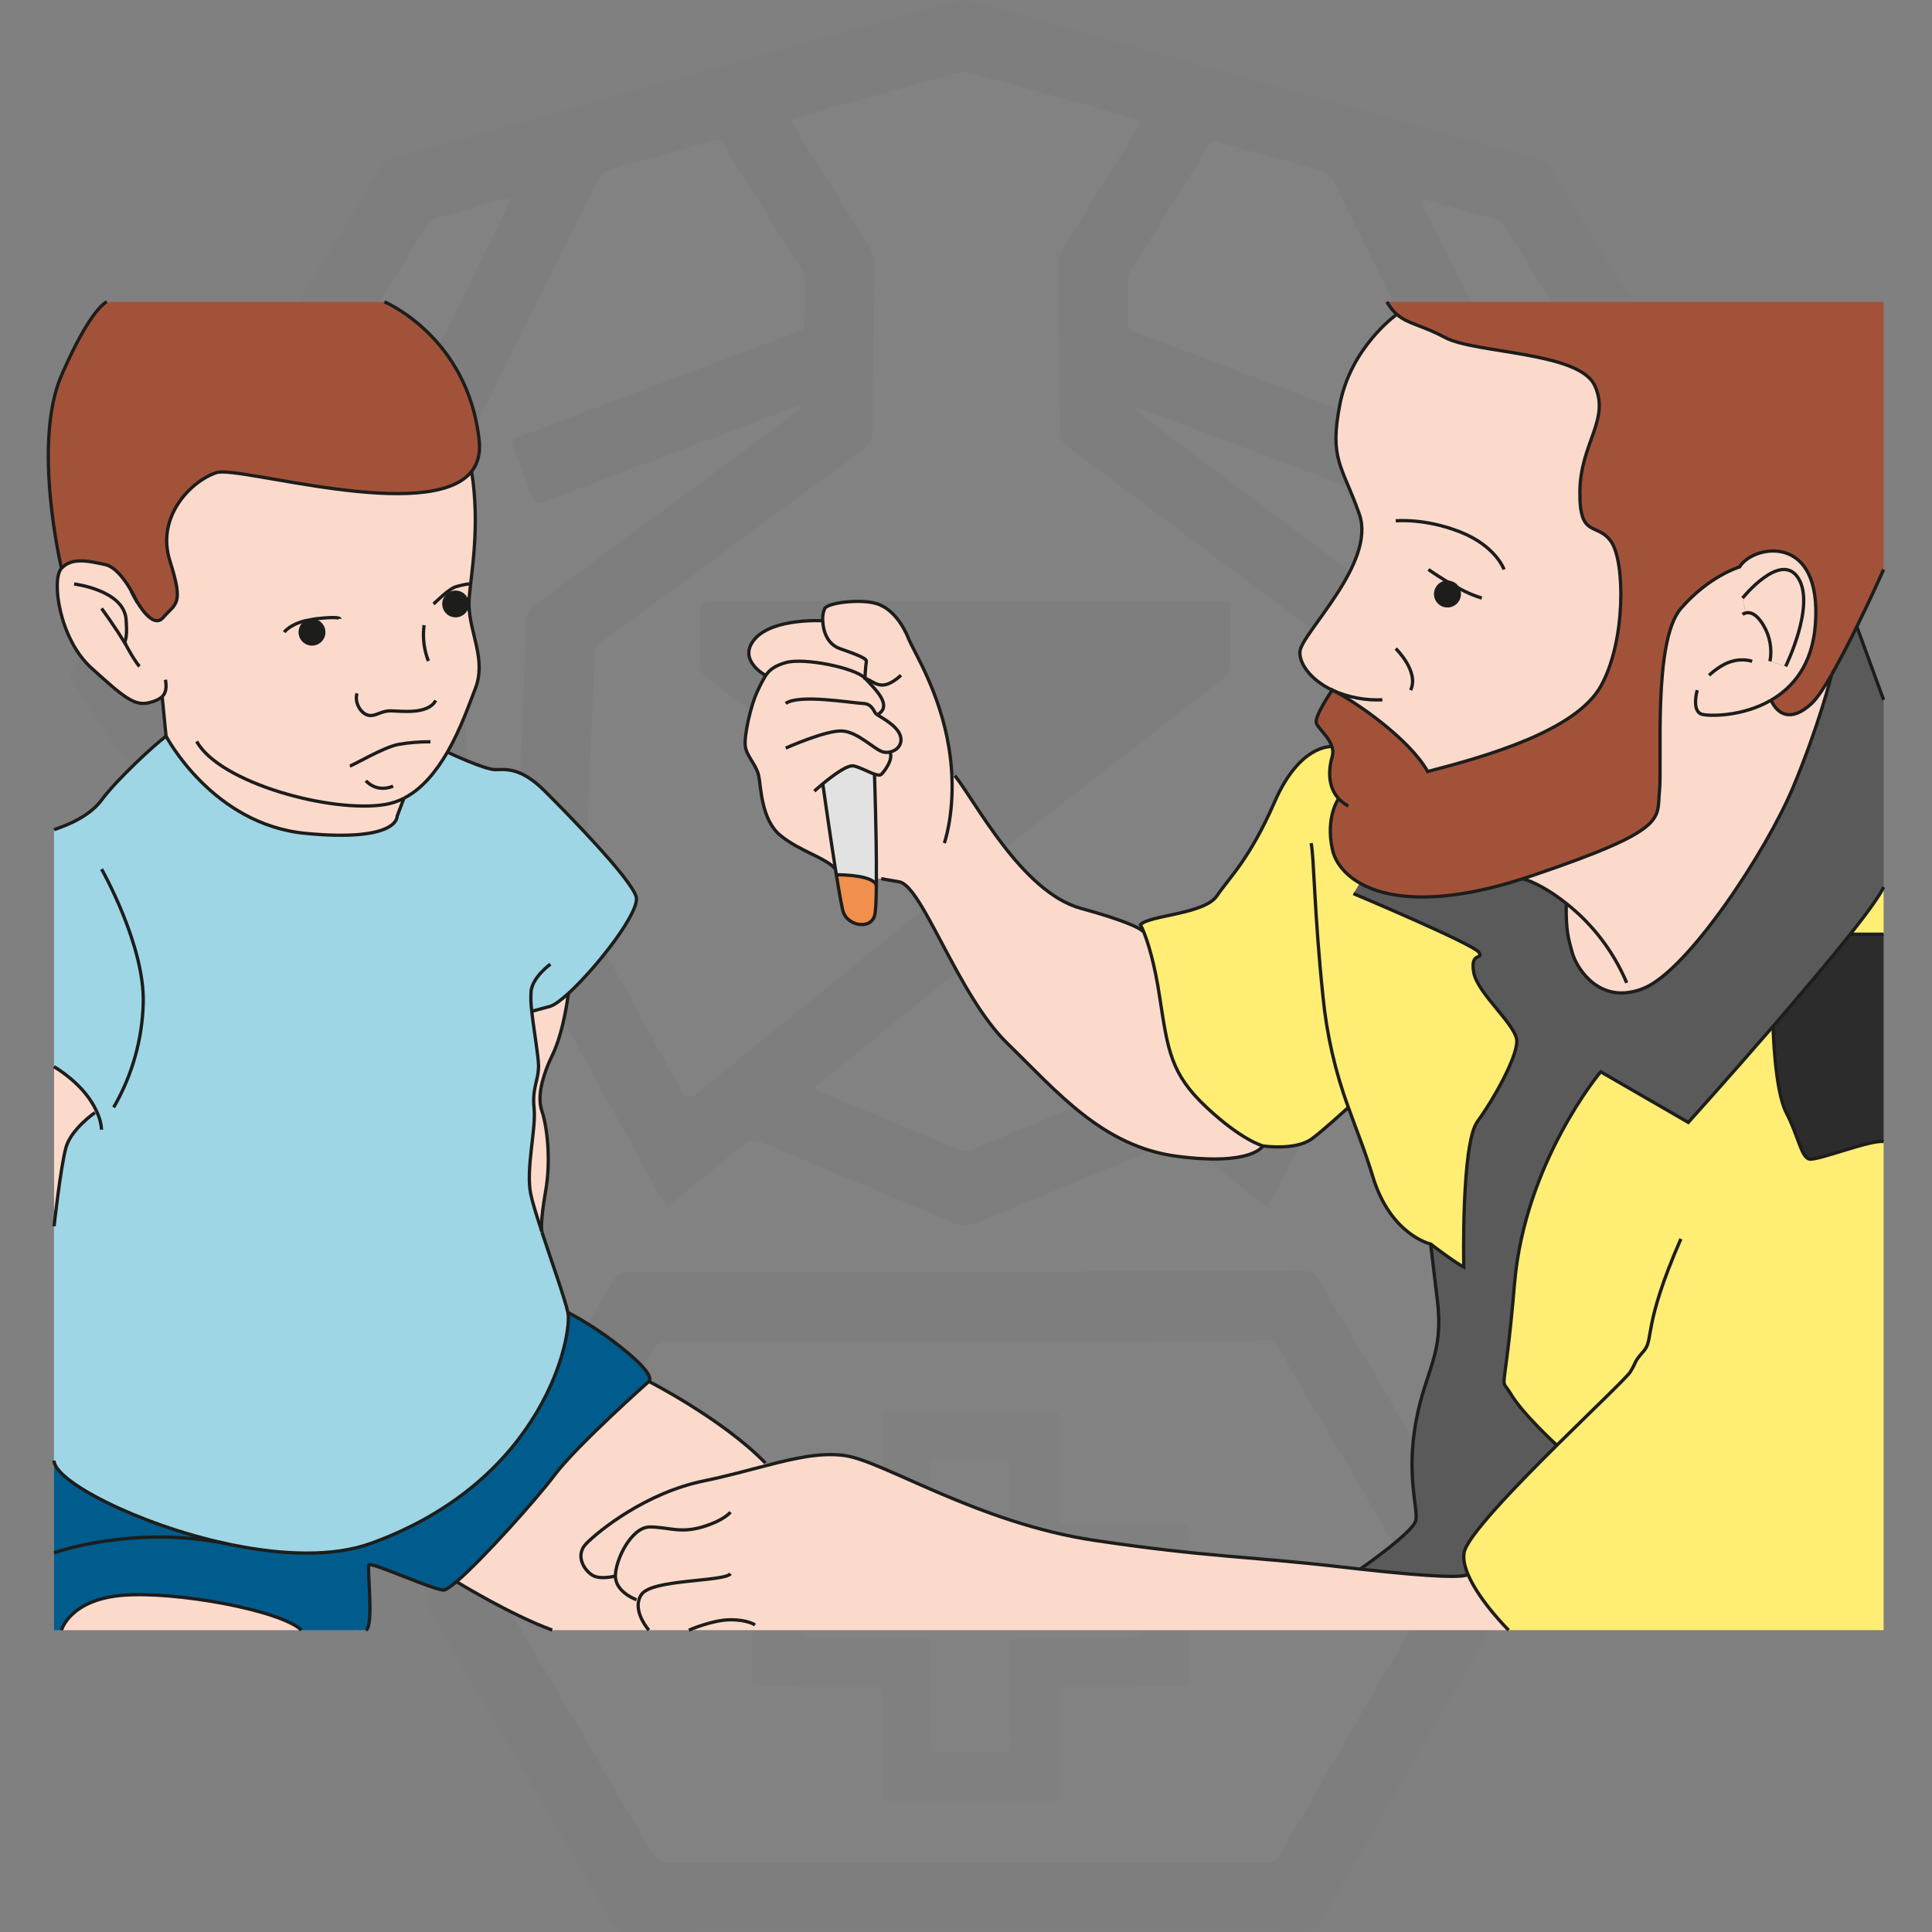 <?xml version="1.0" encoding="UTF-8"?><svg id="Layer_1" xmlns="http://www.w3.org/2000/svg" viewBox="0 0 1000 1000"><rect x="0" y="0" width="1000" height="1000" fill="#808080" stroke="none"/><defs><style>.cls-1{fill:#fff;}.cls-2{fill:#fbdacc;}.cls-3{opacity:.02;}.cls-4{fill:#f18f4d;}.cls-5{fill:#ffed74;}.cls-6{fill:#a3523a;}.cls-7{fill:#333;}.cls-8{fill:#5a5a5a;}.cls-9{fill:none;stroke:#1d1d1b;stroke-miterlimit:10;stroke-width:1.7px;}.cls-10{fill:#2c2c2c;}.cls-11{fill:#9ed6e6;}.cls-12{fill:#e3e2e2;}.cls-13{fill:#979593;}.cls-14{fill:#1d1d1b;}.cls-15{fill:#005c8c;}</style></defs><g class="cls-3"><path class="cls-7" d="m500.188,999.897c-58.275.002-116.551-.047-174.826.103-4.239.011-6.445-1.361-8.557-4.986-31.178-53.51-62.485-106.946-93.909-160.312-2.213-3.759-2.514-6.54-.129-10.381,6.625-10.667,12.787-21.62,19.109-32.475,2.304-3.956,2.292-3.99-.881-7.537-37.682-42.129-75.369-84.253-113.056-126.378-12.679-14.172-25.304-28.393-38.093-42.465-2.158-2.374-2.53-4.366-1.592-7.44,12.161-39.857,24.128-79.773,36.275-119.634,1.061-3.48.844-6.12-1.278-9.22-28.58-41.748-56.989-83.613-85.578-125.356-1.911-2.79-1.741-4.621-.07-7.338,53.004-86.192,105.947-172.421,158.791-258.711,2.177-3.555,4.791-5.412,8.772-6.515,41.828-11.59,83.588-23.426,125.4-35.076,54.568-15.203,109.169-30.284,163.738-45.483,3.308-.921,6.389-.927,9.69.003,52.515,14.792,104.972,29.797,157.601,44.173,44.898,12.264,89.565,25.347,134.502,37.462,3.064.826,5.071,2.448,6.755,5.182,45.845,74.415,91.773,148.779,137.686,223.152,7.331,11.876,14.599,23.792,22.033,35.604,1.496,2.377,1.57,3.957-.124,6.444-28.584,41.957-56.991,84.035-85.563,126.002-2.118,3.111-2.234,5.784-1.191,9.23,11.829,39.047,23.421,78.167,35.381,117.174,1.56,5.089,1.011,8.356-2.642,12.415-49.254,54.717-98.31,109.612-147.372,164.502-5.158,5.771-5.558,3.993-1.229,11.363,6.009,10.228,11.935,20.508,18.151,30.609,1.812,2.944,1.747,5.102.023,8.069-25.422,43.739-50.715,87.552-76.042,131.346-6.113,10.571-12.426,21.034-18.253,31.76-2.073,3.817-4.597,4.803-8.696,4.794-58.275-.12-116.551-.082-174.826-.08h0Z"/><path class="cls-1" d="m499.284,311.355c-32.103,0-64.205-.024-96.308.013-11.861.014-23.721.157-35.582.268-4.858.045-4.909.076-4.948,4.975-.073,9.073.055,18.15-.191,27.218-.081,2.977.927,4.81,3.214,6.57,13.826,10.635,27.557,21.394,41.321,32.111,23.945,18.645,47.868,37.318,71.872,55.888,2.44,1.888,3.605,3.872,3.473,7.009-.248,5.924-.293,11.867-.119,17.793.092,3.12-1.057,5.113-3.453,7.044-21.591,17.403-43.09,34.921-64.615,52.405-17.87,14.515-35.743,29.027-53.608,43.55-3.135,2.548-5.71,1.989-7.726-1.676-15.625-28.435-31.176-56.912-46.943-85.268-2.486-4.472-3.399-8.873-3.174-13.925,1.701-38.166,3.232-76.34,4.804-114.512.136-3.312.384-6.639.213-9.94-.209-4.022,1.207-6.661,4.592-9.118,22.445-16.294,44.709-32.839,67.036-49.297,22.747-16.768,45.46-33.582,68.295-50.23,2.994-2.183,4.133-4.492,4.155-8.195.171-28.438.491-56.875.965-85.309.079-4.74-1.002-8.714-3.562-12.733-12.557-19.716-24.876-39.585-37.269-59.406-2.924-4.676-2.876-4.846,2.076-6.217,27.382-7.583,54.774-15.129,82.146-22.747,2.285-.636,4.364-.563,6.641.077,27.186,7.643,54.394,15.204,81.595,22.791,1.51.421,3.037.808,4.5,1.361,1.336.505,1.927,1.468,1.087,2.876-.715,1.198-1.429,2.398-2.165,3.583-12.523,20.151-25.022,40.317-37.613,60.425-1.551,2.478-2.186,4.932-2.155,7.857.294,27.742.478,55.485.663,83.228.056,8.368.028,8.349,6.955,13.532,43.999,32.917,87.962,65.88,132.04,98.69,3.436,2.557,4.89,5.317,5.051,9.529,1.129,29.462,2.441,58.917,3.72,88.373.56,12.895,1.144,25.79,1.804,38.68.148,2.886-.454,5.413-1.862,7.966-16.26,29.48-32.434,59.006-48.642,88.514-2.703,4.921-2.719,4.893-7.058,1.377-38.756-31.403-77.516-62.802-116.274-94.202-.948-.768-1.813-1.673-2.848-2.295-2.893-1.74-3.693-4.234-3.536-7.516.275-5.747.377-11.519.166-17.267-.123-3.361,1.161-5.405,3.75-7.407,29.53-22.834,58.976-45.776,88.443-68.69,7.849-6.103,15.635-12.289,23.578-18.267,2.354-1.772,3.207-3.726,3.142-6.629-.212-9.419-.157-18.843-.234-28.265-.039-4.743-.068-4.788-4.996-4.792-26.345-.016-52.69-.008-79.035-.008h-53.384v.21l.003-.002Z"/><path class="cls-1" d="m500.194,964.035c-51.301,0-102.602-.06-153.903.106-4.464.015-6.836-1.528-9.01-5.263-24.22-41.619-48.557-83.171-73.006-124.655-2.029-3.443-2.136-5.982-.074-9.484,24.515-41.648,48.91-83.368,73.181-125.159,2.194-3.778,4.633-5.19,9.051-5.182,53.22.093,106.44-.003,159.659-.103,44.319-.084,88.638-.232,132.958-.37,5.233-.016,10.478.045,15.694-.291,3.456-.222,5.317,1.111,7.034,4.058,13.349,22.915,26.878,45.724,40.341,68.572,11.338,19.24,22.581,38.536,34.074,57.682,1.9,3.165,1.838,5.454.021,8.579-24.555,42.231-49.026,84.511-73.365,126.867-2.006,3.49-4.202,4.747-8.23,4.736-51.475-.14-102.951-.092-154.426-.092h0Z"/><path class="cls-1" d="m848.708,522.957c2.205,7.351,4.352,14.508,6.499,21.666,5.358,17.868,10.614,35.769,16.159,53.579,1.121,3.602.672,6.022-1.877,8.859-41.387,46.065-82.663,92.229-123.966,138.369-2.094,2.339-4.201,4.666-6.311,6.991-1.377,1.517-2.607,1.529-3.699-.346-1.58-2.713-3.205-5.4-4.798-8.105-16.024-27.205-32.098-54.38-47.997-81.658-1.897-3.255-3.968-4.494-7.793-4.48-52.861.188-105.722.167-158.583.263-63.501.115-127.002.334-190.503.347-4.369,0-6.814,1.306-9.036,5.16-16.646,28.861-33.546,57.575-50.387,86.322-.866,1.479-1.496,3.164-2.979,4.203-1.983-.392-2.874-1.997-3.998-3.252-43.177-48.208-86.319-96.446-129.552-144.603-2.057-2.292-2.29-4.227-1.426-7.043,7.362-24,14.58-48.044,21.841-72.075.101-.334.212-.665.315-.998.303-.974.244-2.272,1.409-2.627,1.582-.481,2.03,1.03,2.67,1.966,7.191,10.511,14.348,21.045,21.514,31.573.884,1.298,1.802,2.574,2.642,3.9,1.165,1.839,2.462,2.066,4.337.853,6.151-3.978,12.384-7.829,18.578-11.741,23.595-14.905,47.187-29.814,70.78-44.722.147-.093.296-.184.444-.277,4.4-2.74,4.429-2.756,6.934,1.802,15.206,27.667,30.398,55.343,45.595,83.015,5.626,10.244,11.244,20.491,16.884,30.728,2.428,4.407,2.467,4.419,6.247,1.354,12.057-9.777,24.194-19.457,36.08-29.438,3.141-2.637,5.659-2.836,9.355-1.276,33.092,13.962,66.297,27.657,99.386,41.627,4.36,1.841,8.062,1.824,12.403.004,33.286-13.951,66.683-27.636,99.958-41.615,4.096-1.721,6.878-1.315,10.262,1.523,11.757,9.863,23.778,19.411,35.708,29.068,3.907,3.162,3.938,3.158,6.313-1.171,20.137-36.701,40.271-73.403,60.395-110.111,3.072-5.604,7.368-6.64,12.888-3.109,27.875,17.921,55.741,35.858,83.609,53.79.44.283.917.532,1.294.885,2.197,2.056,3.658,1.091,4.92-1.102.607-1.055,1.36-2.027,2.045-3.038,7.043-10.4,14.07-20.811,21.149-31.186.942-1.381,1.512-3.198,4.293-3.873h-.001Z"/><path class="cls-1" d="m263.941,104.15c-.583,1.248-1.216,2.677-1.91,4.076-13.954,28.119-27.918,56.233-41.874,84.351-7.442,14.995-14.83,30.017-22.347,44.974-1.382,2.751-1.983,5.468-1.77,8.531,2.236,32.185,4.441,64.371,6.59,96.562,1.162,17.399,2.153,34.809,3.303,52.208,1.576,23.84,3.258,47.672,4.839,71.512.669,10.092,1.12,20.199,1.838,30.287.197,2.764-.524,4.556-2.995,6.001-4.966,2.904-9.753,6.111-14.637,9.157-4.183,2.608-4.244,2.619-6.954-1.329-6.317-9.204-12.587-18.441-18.87-27.668-29.356-43.108-58.673-86.244-88.143-129.274-2.221-3.244-2.205-5.495-.173-8.795,46.451-75.455,92.807-150.97,139.08-226.534,1.98-3.233,4.345-5.054,7.967-6.006,11.124-2.925,22.175-6.126,33.251-9.231,1.167-.327,2.413-1.025,2.803,1.18l.002-.002Z"/><path class="cls-1" d="m736.114,103.966c1.185-.945,2.374-.379,3.513-.061,11.248,3.137,22.464,6.396,33.749,9.396,3.219.856,4.893,2.93,6.5,5.537,28.37,46.027,56.789,92.024,85.197,138.027,17.87,28.938,35.673,57.917,53.691,86.762,2.266,3.628,2.295,6.121-.154,9.717-35.538,52.187-70.914,104.484-106.328,156.756-.489.722-.969,1.45-1.463,2.168-1.086,1.577-2.379,1.821-4.009.75-5.831-3.83-11.664-7.657-17.545-11.409-2.234-1.425-1.877-3.473-1.737-5.577.892-13.396,1.771-26.793,2.622-40.192,1.227-19.32,2.381-38.644,3.648-57.961,2.477-37.757,5.009-75.51,7.525-113.265.835-12.525,1.653-25.052,2.559-37.572.22-3.039-.273-5.76-1.66-8.54-21.559-43.223-43.04-86.485-64.499-129.759-.74-1.492-2.107-2.857-1.608-4.778h-.001Z"/><path class="cls-1" d="m414.914,210.311c-.755,2.181-2.459,2.895-3.826,3.903-44.637,32.924-89.257,65.87-133.998,98.651-3.496,2.562-4.729,5.274-4.872,9.498-1.049,31.029-2.355,62.049-3.575,93.072-.604,15.34-1.343,30.677-1.696,46.023-.088,3.807-1.334,6.058-4.592,7.87-4.697,2.613-9.153,5.66-13.501,8.389-1.789-.962-1.501-2.291-1.577-3.456-.912-14.097-1.766-28.197-2.716-42.292-1.561-23.137-3.222-46.268-4.764-69.406-1.23-18.447-2.306-36.904-3.524-55.352-1.194-18.095-2.469-36.185-3.739-54.276-.187-2.669.236-5.084,1.463-7.547,25.118-50.417,50.2-100.852,75.155-151.35,1.859-3.762,4.226-5.775,8.33-6.86,16.85-4.454,33.599-9.29,50.385-13.985,4.687-1.311,4.713-1.327,7.169,2.596,13.144,20.994,26.256,42.008,39.437,62.978,1.353,2.152,2.047,4.308,1.996,6.867-.133,6.628-.063,13.259-.121,19.889-.042,4.768-.058,4.817-4.378,6.452-16.956,6.416-33.928,12.788-50.887,19.197-30.494,11.523-60.982,23.06-91.473,34.591-.652.247-1.29.555-1.962.718-2.797.678-2.973,2.291-2.026,4.708,2.862,7.305,5.586,14.663,8.346,22.008,3.089,8.221,3.068,8.192,11.355,5.065,41.427-15.63,82.858-31.252,124.309-46.821,1.56-.586,3.091-1.687,5.284-1.131h-.002Z"/><path class="cls-1" d="m586.813,211.525c2.892-.717,4.408.381,5.99.976,41.621,15.641,83.228,31.321,124.836,46.996.326.123.638.285.966.403,3.901,1.398,3.928,1.407,5.543-2.727,1.65-4.224,3.246-8.468,4.852-12.709,1.543-4.078,3.071-8.161,4.6-12.244,1.644-4.39,1.656-4.432-2.98-6.192-19.888-7.551-39.783-15.082-59.68-22.608-27.397-10.363-54.801-20.71-82.196-31.079-4.671-1.768-4.712-1.803-4.803-6.694-.119-6.455-.088-12.913-.237-19.368-.054-2.361.502-4.41,1.754-6.418,13.2-21.171,26.34-42.38,39.529-63.558,2.233-3.586,2.32-3.61,6.817-2.37,17.478,4.821,34.921,9.772,52.436,14.455,2.886.772,4.428,2.281,5.658,4.783,8.7,17.687,17.468,35.34,26.236,52.994,16.139,32.495,32.163,65.048,48.57,97.406,2.654,5.234,2.713,10.271,2.352,15.666-1.26,18.794-2.498,37.59-3.75,56.385-1.647,24.715-3.329,49.428-4.939,74.146-1.191,18.276-2.265,36.559-3.442,54.836-.628,9.748-1.334,19.492-2.067,29.233-.277,3.677-.875,3.988-4.058,2.046-4.02-2.453-7.905-5.13-11.94-7.557-2.339-1.407-3.227-3.226-3.333-5.98-.939-24.583-2-49.162-3.065-73.741-.974-22.485-2.085-44.966-2.913-67.456-.137-3.718-2.061-5.573-4.68-7.529-43.749-32.676-87.461-65.402-131.173-98.128-1.495-1.12-2.905-2.354-4.885-3.966h.002Z"/><path class="cls-1" d="m578.224,563.304c-1.331,1.547-3.269,1.967-5.008,2.688-23.005,9.531-46.047,18.972-69.016,28.585-3.123,1.307-5.742,1.376-8.897.044-22.941-9.685-45.958-19.189-68.943-28.769-1.428-.595-3.014-.942-4.161-2.29-.139-1.623,1.243-2.268,2.25-3.086,24.067-19.553,48.143-39.095,72.238-58.614,3.452-2.796,3.52-2.763,7.049.093,23.694,19.18,47.384,38.366,71.053,57.577,1.312,1.065,3.021,1.841,3.436,3.772h0Z"/><path class="cls-13" d="m502.629,730.102c13.604,0,27.208-.02,40.811.009,4.861.011,4.922.065,4.925,4.956.009,15.176-.032,30.351-.053,45.527-.002,1.221-.019,2.442.005,3.663.089,4.661.093,4.739,4.644,4.753,11.336.034,22.673-.008,34.009-.022,7.848-.01,15.697-.068,23.545-.017,4.486.029,4.791.292,4.801,4.746.06,24.944.075,49.888.06,74.831-.003,4.218-.105,4.296-4.503,4.31-17.964.057-35.928.063-53.891.087-1.395.002-2.791-.026-4.186.008-4.35.105-4.436.114-4.46,4.389-.052,8.896-.004,17.792.005,26.688.009,7.849.067,15.699.016,23.548-.029,4.513-.247,4.753-4.761,4.766-16.743.046-33.486.021-50.229.021-10.639,0-21.278.032-31.916-.017-4.751-.022-5.019-.281-5.023-5.065-.015-15.699.037-31.398.059-47.096.002-1.395-.012-2.791-.045-4.186-.044-1.872-.987-2.922-2.885-2.996-1.393-.055-2.789-.057-4.184-.059-17.789-.026-35.579-.047-53.368-.073-1.395-.002-2.79-.042-4.185-.044-1.748-.002-2.517-.915-2.503-2.608.009-1.046-.024-2.093-.023-3.139.02-23.897.041-47.794.062-71.692,0-.523-.01-1.047.006-1.57.135-4.411.315-4.676,4.884-4.686,17.789-.04,35.579-.015,53.369-.015,1.395,0,2.791.025,4.186-.008,4.492-.105,4.588-.137,4.593-4.841.017-15.35-.024-30.7-.043-46.05-.001-1.221-.024-2.443.006-3.663.109-4.319.126-4.424,4.414-4.438,13.952-.046,27.905-.017,41.858-.018h0Z"/><path class="cls-1" d="m556.375,814.231c9.764,0,19.528-.037,29.292.017,4.199.023,4.524.324,4.562,4.424.076,8.021.069,16.043.007,24.065-.036,4.693-.372,5.026-5.111,5.034-18.308.034-36.615.014-54.923.015-1.22,0-2.443-.047-3.661.014-3.499.173-3.887.46-3.92,3.988-.077,8.195-.044,16.392-.021,24.588.026,9.066.072,18.131.15,27.197.028,3.222-.039,3.435-3.533,3.518-4.182.1-8.369.03-12.553.031-6.451,0-12.903.022-19.354-.008-5.561-.025-5.617-.057-5.627-5.469-.028-15.52.004-31.04-.018-46.56-.011-7.908.808-7.291-7.314-7.295-18.133-.009-36.266.008-54.4-.011-5.394-.006-5.426-.045-5.435-5.571-.012-7.498.007-14.997.061-22.495.038-5.332.11-5.404,5.718-5.409,18.308-.019,36.615-.007,54.923-.008,7.069,0,6.385.265,6.385-6.628,0-15.694-.048-31.389-.045-47.083.001-5.183.045-5.221,5.184-5.234,10.287-.027,20.574-.032,30.861.003,4.921.017,4.976.068,4.984,4.92.027,15.52.008,31.04.008,46.56,0,1.221-.037,2.443.011,3.662.143,3.651.163,3.757,3.952,3.779,9.938.057,19.876.019,29.815.019v-.061l.002-.002Z"/></g><path class="cls-5" d="m759.889,815.048c-1.719-4.025-2.617-7.929-2.085-11.311,1.253-8.117,25.505-33.357,48.017-55.68,0,0-17.643-16.113-23.798-26.504-6.155-10.391-3.471,5.778,1.907-57.243,5.378-63.021,44.59-109.551,44.59-109.551l45.344,26.193s20.97-23.288,43.869-49.725c0,0,.71,32.991,6.864,44.801s7.685,23.033,11.932,23.953,31.882-10.18,38.425-9.038v252.825h-194.063s-15.192-15.004-21.003-28.721Z"/><path class="cls-10" d="m974.956,483.555v107.378c-6.543-1.109-34.222,9.98-38.425,9.038s-5.789-12.121-11.932-23.953c-6.144-11.832-6.864-44.801-6.864-44.801,13.995-16.201,28.755-33.601,39.922-47.618l17.299-.044Z"/><path class="cls-5" d="m974.956,459.08v24.474h-17.344c8.705-10.945,15.159-19.839,17.344-24.474Z"/><path class="cls-8" d="m974.956,362.26v96.821c-2.218,4.635-8.639,13.529-17.344,24.474-11.089,14.017-25.883,31.416-39.922,47.618-22.855,26.492-43.825,49.78-43.825,49.78l-45.344-26.138s-39.212,46.52-44.59,109.551c-5.378,63.032-8.051,46.886-1.907,57.243,6.144,10.357,23.798,26.504,23.798,26.504-22.467,22.323-46.764,47.562-48.017,55.68-.532,3.382.366,7.286,2.085,11.311-3.471,1.353-14.571,1.663-55.89-2.883,0,0,27.668-19.129,28.832-25.273,1.164-6.143-5.012-23.066,0-50.734s14.605-34.588,11.089-63.398l-3.449-28.832c13.074,9.98,17.133,11.932,17.133,11.932,0,0-1.386-63.797,7.064-75.33,8.45-11.533,20.393-33.046,20.393-41.507s-20.349-24.663-22.267-35.819c-1.918-11.156,5.378-6.155,2.672-10.357s-64.939-30.385-64.939-30.385l3.227-5.434c14.638,8.361,41.23,11.522,84.279-2.218,4.857,1.198,13.396,5.445,22.589,12.764-.211,14.538,1.175,18.386,3.172,25.672,1.819,6.654,11.81,24.075,30.928,20.105,2.067-.41,4.088-1.027,6.033-1.841,23.055-9.415,63.42-70.905,77.259-103.951,13.307-31.882,19.495-56.489,19.894-58.208.007-.029.007-.06,0-.089,4.269-7.441,8.871-16.423,13.096-24.94l13.95,37.881Z"/><path class="cls-6" d="m961.094,324.345c-4.181,8.517-8.871,17.499-13.096,24.94.007.029.007.06,0,.089-3.937,6.798-7.563,12.198-10.302,14.76-11.089,10.302-17.954,5.101-20.97-1.719,11.322-6.554,21.28-18.264,22.911-38.813,3.837-48.205-32.281-41.696-39.201-30.163,0,0-15.78,4.613-30.385,21.524-14.605,16.911-9.592,79.943-11.089,94.548-1.497,14.605,5.378,19.606-66.103,43.803-1.597.554-3.172,1.053-4.702,1.541-43.082,13.773-69.674,10.612-84.279,2.218-8.45-4.835-12.908-11.411-14.205-17.466-3.659-16.856,3.26-26.293,3.26-26.293-5.988-6.543-4.979-15.924-3.26-21.89.471-1.648.409-3.402-.177-5.012-1.608-5.168-7.197-9.504-8.062-12.198-1.109-3.471,8.239-17.066,8.239-17.066.067.052.142.093.222.122,11.866,5.877,39.633,25.128,49.192,42.062,30.74-7.962,76.516-21.07,89.535-44.091,13.019-23.021,12.697-64.562,5.378-74.953s-16.512-1.109-16.146-26.138c.366-25.029,15.769-36.894,7.685-54.571-8.084-17.676-61.856-16.512-77.625-24.962-11.81-6.343-18.852-6.864-24.607-11.721-2.187-1.899-4.038-4.152-5.478-6.665h257.128v138.539s-6.177,14.017-13.862,29.575Z"/><path class="cls-2" d="m900.402,293.417c6.92-11.533,43.038-18.042,39.201,30.163-1.597,20.571-11.577,32.259-22.911,38.835,3.016,6.82,9.98,12.021,20.97,1.719,2.739-2.517,6.365-7.962,10.302-14.76-.399,1.719-6.554,26.326-19.894,58.208-13.839,33.046-54.205,94.536-77.259,103.951-1.944.814-3.965,1.43-6.033,1.841l-2.795-4.669c-6.795-16.127-17.565-30.27-31.305-41.108-9.193-7.319-17.743-11.566-22.589-12.764,1.53-.488,3.105-.987,4.702-1.541,71.482-24.197,64.562-29.198,66.103-43.803,1.541-14.605-3.482-77.625,11.089-94.548,14.571-16.922,30.418-21.524,30.418-21.524Zm23.82,51.499s15.525-31.516,6.521-45.721c-9.005-14.205-28.832,10.369-28.832,10.369l1.63,7.763c1.941-.499,5.356-.1,9.138,6.299,3.408,5.596,4.632,12.254,3.438,18.697l8.106,2.595Z"/><path class="cls-2" d="m901.932,309.563s19.772-24.596,28.832-10.369c9.06,14.228-6.521,45.721-6.521,45.721l-8.084-2.639c1.195-6.443-.029-13.1-3.438-18.697-3.781-6.399-7.197-6.798-9.138-6.299l-1.652-7.718Z"/><path class="cls-2" d="m841.984,508.705l2.795,4.669c-19.118,3.97-29.109-13.462-30.928-20.105-1.996-7.286-3.327-11.089-3.172-25.672,13.74,10.838,24.51,24.981,31.305,41.108Z"/><path class="cls-2" d="m748.268,300.547c-3.424.503-5.97,3.426-5.999,6.886-.007,3.84,3.1,6.959,6.94,6.966,3.84.007,6.959-3.1,6.966-6.94v-.026c.004-.931-.185-1.852-.554-2.706-1.085-2.572-3.607-4.241-6.399-4.236-.333,0-.643.033-.954.055Zm-58.474,56.788c-.08-.029-.155-.07-.222-.122-11.311-5.378-17.188-13.961-16.689-19.961.765-9.592,39.567-45.721,30.74-71.083-8.827-25.361-15.769-28.067-9.98-57.276s28.832-45.721,28.832-45.721l.765-.189c5.722,4.857,12.797,5.378,24.607,11.721,15.769,8.45,69.574,7.286,77.625,24.962,8.051,17.676-7.286,29.608-7.685,54.571s8.871,15.769,16.146,26.138c7.275,10.369,7.685,51.898-5.378,74.953-13.063,23.055-58.773,36.129-89.535,44.091-9.592-16.967-37.36-36.207-49.226-42.084h0Z"/><path class="cls-14" d="m755.62,304.728c-2.584-1.353-5.101-2.795-7.352-4.181h.954c2.778-.015,5.296,1.631,6.399,4.181Z"/><path class="cls-14" d="m756.141,307.434c.007,3.84-3.1,6.959-6.94,6.966-3.84.007-6.959-3.1-6.966-6.94v-.026c.029-3.46,2.575-6.384,5.999-6.886,2.218,1.386,4.768,2.828,7.352,4.181.369.854.558,1.775.554,2.706Z"/><path class="cls-5" d="m689.605,391.436c-1.719,5.966-2.728,15.348,3.26,21.89,0,0-6.92,9.437-3.26,26.293,1.297,6.055,5.755,12.631,14.205,17.466l-3.227,5.434s62.267,26.138,64.939,30.385c2.672,4.247-4.613-.776-2.672,10.357,1.941,11.134,22.29,27.302,22.29,35.752s-11.932,29.941-20.393,41.507-7.064,75.33-7.064,75.33c0,0-4.059-1.941-17.133-11.932,0,0-20.748-4.613-29.941-34.954-3.959-13.096-8.45-24.008-12.631-35.763,0,0-14.272,13.074-19.284,16.545-8.605,5.933-24.962,3.449-24.962,3.449,0,0-10.757-2.684-29.209-19.961-18.453-17.277-19.961-29.198-24.23-56.877-2.795-18.32-6.265-28.899-8.295-33.944-.494-1.27-1.061-2.51-1.697-3.715,4.613-4.979,33.057-5.378,39.6-14.971,6.543-9.592,16.911-18.852,29.941-48.793,12.708-29.121,28.655-28.5,29.586-28.444.572,1.59.634,3.319.177,4.946Z"/><path class="cls-2" d="m453.636,454.833c.155-21.924-.987-54.138-.987-54.138,1.564.521,2.828.676,3.471.122,1.907-1.697,6.487-8.306,4.436-11.533,3.593-.71,6.787-3.781,5.545-8.239-1.53-5.722-11.245-10.269-12.32-11.344.521.189,1.22-.122,2.329-1.32,4.214-4.613-3.471-11.932-8.45-17.31,0,0,.366-6.92.765-8.794.399-1.874-9.626-5.046-13.839-6.587-6.454-2.329-8.572-9.093-8.727-14.416-.209-2.176.15-4.369,1.042-6.365,1.907-3.072,19.218-4.979,27.28-2.307s13.462,11.156,16.135,17.987,16.146,27.368,20.881,56.556c.763,4.725,1.256,9.49,1.475,14.272l1.475-.067c10.391,12.664,34.588,60.326,65.338,68.754,30.751,8.428,32.436,12.198,32.436,12.198,2.029,5.046,5.545,15.625,8.295,33.944,4.247,27.723,5.778,39.6,24.23,56.877,18.453,17.277,29.209,19.961,29.209,19.961,0,0-5.378,10.391-44.213,5.378s-62.255-33.423-87.994-58.419c-25.738-24.995-44.058-81.784-56.112-83.691-5.378-.865-9.226-1.63-9.226-1.63l-2.473.111Z"/><path class="cls-2" d="m453.791,369.7c1.109,1.109,10.79,5.622,12.32,11.344,1.198,4.436-1.996,7.53-5.545,8.239,2.085,3.227-2.495,9.836-4.436,11.533-.643.554-1.907.399-3.471-.122-3.105-1.109-7.441-3.482-10.757-4.247s-11.089,5.168-16.024,9.26c.488,3.404,3.693,26.071,6.554,44.147-4.613-5.778-18.575-9.226-28.566-17.499-9.991-8.273-9.98-25.505-11.167-30.928-1.187-5.423-6.143-9.98-6.909-15.037-.765-5.057,2.706-21.491,6.543-29.176,1.184-2.609,2.521-5.145,4.003-7.596,2.052-3.005,4.735-5.012,10.357-6.654,9.47-2.706,35.974,2.684,41.03,8.062,5.057,5.378,12.664,12.697,8.45,17.31-1.164,1.242-1.863,1.552-2.384,1.364Z"/><path class="cls-12" d="m452.649,400.695s1.109,32.214.987,54.138v3.748c-.765-5.545-17.31-5.811-20.693-5.811h0c-.155-.954-.31-1.93-.455-2.916-2.861-18.076-6.066-40.742-6.554-44.147,4.946-4.092,12.731-9.98,16.024-9.26s7.585,3.172,10.69,4.247Z"/><path class="cls-4" d="m453.602,458.581c-.067,7.696-.344,13.562-.954,15.525-2.307,7.319-13.839,5.012-16.146-1.907-.732-2.218-2.085-9.925-3.626-19.373h0c3.415-.055,19.961.255,20.726,5.755Z"/><path class="cls-2" d="m396.171,349.529s-15.004-8.051-5.378-18.907,35.02-9.315,35.02-9.315h.055c.155,5.29,2.273,12.054,8.727,14.416,4.214,1.541,14.205,4.735,13.839,6.587s-.765,8.794-.765,8.794c-5.012-5.378-31.516-10.768-41.03-8.062-5.622,1.597-8.306,3.604-10.357,6.654l-.111-.166Z"/><path class="cls-2" d="m330.644,828.122l-1.198-.1s-10.912-3.837-10.912-12.298c0,0-6.92,1.907-11.156,0s-10.369-10.235-3.848-16.845c6.521-6.609,30.751-26.193,60.725-32.348,11.677-2.395,22.378-5.378,32.248-7.929,15.47-4.025,28.965-7.008,41.175-5.134,19.961,3.072,69.175,34.954,128.725,43.814,59.55,8.86,78.402,8.051,128.37,13.839,3.227.366,6.299.699,9.226,1.042,41.319,4.547,52.419,4.236,55.89,2.883,5.811,13.717,20.97,28.721,20.97,28.721h-445.003s-7.297-8.151-5.212-15.647Z"/><path class="cls-15" d="m236.229,818.685c-3.327,2.795-5.755,4.436-6.853,4.336-5.789-.377-37.304-14.605-38.436-13.074s2.673,31.516-1.541,33.822h-33.357c-10.757-10.357-65.427-20.349-92.696-18.042s-31.516,18.042-31.516,18.042h-3.848v-40.032s40.432-14.538,89.047-4.768c1.042.188,2.085.399,3.16.654,25.738,5.256,52.02,6.387,71.881-.798,90.644-32.902,104.24-108.476,101.867-119.543,10.788,5.738,20.958,12.568,30.351,20.382,15.769,13.063,11.566,15.37,11.566,15.37,0,0-37.26,33.057-48.793,48.427-9.326,12.387-37.304,43.714-50.833,55.225Z"/><path class="cls-2" d="m329.446,828.022l1.198.1c-2.085,7.496,5.212,15.647,5.212,15.647h-49.902c-21.402-7.873-48.394-24.397-49.625-25.084,13.529-11.533,41.507-42.838,50.789-55.225,11.533-15.37,48.793-48.427,48.793-48.427,0,0,38.436,19.584,60.359,42.284l.333,1.286c-9.869,2.551-20.571,5.545-32.248,7.929-29.941,6.155-54.171,25.738-60.725,32.348-6.554,6.609-.366,14.915,3.848,16.845s11.156,0,11.156,0c-.1,8.461,10.812,12.298,10.812,12.298Z"/><path class="cls-11" d="m50.128,575.485c-2.861-6.399-8.982-15.159-22.179-23.398v-122.615c1.541-.776,16.911-4.979,24.596-15.381,7.685-10.402,27.147-28.433,33.401-33.046,0,0,23.886,45.755,72.313,50.357,48.427,4.602,47.285-8.871,47.285-8.871l3.537-9.382h0c9.504-4.89,16.789-14.028,22.478-23.864.92.466,19.428,9.071,24.696,9.071s13.063-1.541,25.727,11.089c12.664,12.631,44.213,44.978,47.285,54.571,2.429,7.563-20.415,36.828-35.109,50.235-3.959,3.604-7.341,6.055-9.47,6.654-6.243,1.697-8.572,2.34-9.47,2.551,1.109,10.18,3.504,23.487,3.504,28.378-.052,2.473-.402,4.93-1.042,7.319-.887,3.937-1.996,8.117-1.264,14.605,1.109,10.357-4.436,31.704-1.719,44.357.898,4.269,3.105,11.4,5.755,19.362.003.052.003.104,0,.155,5.168,15.68,11.899,34.588,13.44,41.574,2.362,11.089-11.222,86.641-101.867,119.543-19.861,7.186-46.143,6.055-71.881.798-1.109-.255-2.118-.466-3.16-.654-45.91-9.98-89.047-32.458-89.047-42.949v-121.239s3.449-31.117,6.155-40.742c2.706-9.626,14.971-18.053,14.971-18.053l1.065-.421Z"/><path class="cls-2" d="m285.854,546.298c-2.176,4.362-3.897,8.936-5.134,13.651l-3.016-.765c.641-2.389.991-4.846,1.042-7.319,0-4.89-2.362-18.198-3.504-28.378.898-.211,3.227-.854,9.47-2.551,2.129-.588,5.545-3.038,9.47-6.654-.122.931-2.34,19.661-8.328,32.015Z"/><path class="cls-2" d="m280.498,575.141c2.284,6.521,4.99,24.075,1.907,41.507-2.728,15.525-2.118,20.105-1.93,20.903-2.65-7.962-4.857-15.093-5.755-19.362-2.673-12.697,2.861-34.044,1.719-44.357-.732-6.487.377-10.668,1.264-14.605l3.016.765c-1.575,6.143-1.575,11.211-.222,15.148Z"/><path class="cls-6" d="m248.006,227.713c.765,6.92-.71,12.198-3.903,16.301h0c-21.591,27.28-120.585-3.105-131.963.588-13.063,4.214-31.516,22.655-24.197,45.721,7.319,23.066,3.072,21.702-3.471,29.298-4.369,5.101-10.335-2.739-13.717-8.45,0,0-.067-.067-.067-.1-1.597-3.404-8.45-17.155-16.201-18.852-8.816-1.941-17.277-3.848-22.655,1.896,0,0-15.37-64.562,0-99.915,15.37-35.353,23.465-37.97,23.465-37.97h143.695s43.082,18.042,49.015,71.482Z"/><path class="cls-14" d="m242.706,311.714c0,.31.055.61.055.92s0,.588-.055.865c-.033-.595-.033-1.191,0-1.785Z"/><path class="cls-14" d="m242.706,311.714c-.033.595-.033,1.191,0,1.785-.493,3.796-3.97,6.473-7.766,5.98-3.796-.493-6.473-3.97-5.98-7.766.493-3.796,3.97-6.473,7.766-5.98,3.12.405,5.575,2.861,5.98,5.98Z"/><path class="cls-2" d="m70.688,311.093s0,.067.067.1c3.327,5.711,9.348,13.551,13.717,8.45,6.543-7.596,10.757-6.243,3.471-29.298-7.286-23.055,11.089-41.507,24.197-45.721,11.378-3.693,110.372,26.692,131.963-.588,4.58,28.655-.399,53.783-1.297,65.926,0,.577-.055,1.164-.055,1.752-.493-3.827-3.995-6.529-7.822-6.036-3.827.493-6.529,3.995-6.036,7.822.493,3.827,3.995,6.529,7.822,6.036,3.15-.406,5.63-2.886,6.036-6.036.421,14.416,9.071,28.034,3.26,42.949-3.016,7.763-7.507,20.815-14.416,32.835-5.689,9.836-12.975,18.974-22.478,23.864h0l-3.537,9.382s1.109,13.462-47.285,8.871c-48.394-4.591-72.313-50.357-72.313-50.357l-2.007-20.449c-1.375,1.386-3.56,2.373-6.764,3.172-7.685,1.907-13.462-3.072-29.941-18.076-16.479-15.004-20.804-45.721-15.436-51.51,5.367-5.789,13.839-3.837,22.655-1.896,7.751,1.652,14.605,15.403,16.201,18.807Zm83.88,16.146c-.01,3.84,3.095,6.961,6.935,6.971s6.961-3.095,6.971-6.935c.009-3.385-2.421-6.284-5.755-6.867-.394-.084-.795-.125-1.198-.122-3.828-.012-6.941,3.081-6.953,6.909,0,.015,0,.03,0,.044Z"/><path class="cls-14" d="m162.718,320.408c3.754.684,6.242,4.282,5.557,8.036-.684,3.754-4.282,6.242-8.036,5.557-3.754-.684-6.242-4.282-5.557-8.036.349-1.916,1.492-3.596,3.146-4.626,1.607-.42,3.241-.731,4.89-.931Z"/><path class="cls-14" d="m161.521,320.286c.402-.003.804.038,1.198.122-1.649.2-3.283.512-4.89.931,1.106-.694,2.387-1.059,3.693-1.053Z"/><path class="cls-2" d="m156.043,843.769H31.842s4.247-15.747,31.516-18.042c27.269-2.295,81.928,7.685,92.685,18.042Z"/><path class="cls-15" d="m27.983,756.019c0,10.491,43.137,32.991,89.047,42.949-48.616-9.77-89.047,4.768-89.047,4.768v-47.717Z"/><path class="cls-2" d="m49.108,575.906s-12.298,8.461-14.971,18.053-6.155,40.742-6.155,40.742v-82.582c13.163,8.239,19.284,17,22.179,23.398l-1.053.388Z"/><path class="cls-9" d="m83.94,360.563c1.974-1.963,2.373-4.702,1.697-8.727"/><path class="cls-9" d="m70.688,311.093c-1.597-3.404-8.45-17.155-16.201-18.852-8.816-1.941-17.277-3.848-22.655,1.896s-1.164,36.528,15.37,51.51c16.534,14.982,22.29,19.961,29.941,18.076,3.205-.798,5.389-1.785,6.764-3.172"/><path class="cls-9" d="m71.032,311.87s-.089-.244-.277-.676"/><path class="cls-9" d="m38.352,302.277s25.816,3.072,26.925,18.442c.976,12.886-1.575,10.113-.155,12.941.277.554.71,1.331,1.32,2.429,3.848,6.92,5.755,8.871,5.755,8.871"/><path class="cls-9" d="m52.579,314.941s6.953,9.382,12.52,18.719"/><path class="cls-9" d="m147.127,327.239s2.429-3.781,10.701-5.9l4.89-.931c.183-.041.368-.071.554-.089,12.664-1.53,12.664,0,12.664,0"/><path class="cls-9" d="m224.364,312.59c1.109-.765,7.685-7.685,11.522-8.871,2.263-.691,4.576-1.203,6.92-1.53"/><path class="cls-9" d="m209.083,413.171c-3.043,1.573-6.313,2.662-9.692,3.227-27.668,4.613-85.72-11.089-97.586-32.647"/><path class="cls-9" d="m244.103,244.036c4.58,28.655-.399,53.783-1.297,65.926,0,.577-.055,1.164-.055,1.752v1.785c.421,14.416,9.071,28.034,3.26,42.949-3.016,7.763-7.507,20.815-14.416,32.835-5.689,9.836-12.975,18.974-22.478,23.864"/><path class="cls-9" d="m198.991,156.231s43.082,18.042,49.015,71.482c.765,6.92-.71,12.198-3.903,16.301h0c-21.591,27.28-120.585-3.105-131.963.588-13.063,4.214-31.516,22.655-24.197,45.721,7.319,23.066,3.072,21.702-3.471,29.298-4.369,5.101-10.335-2.739-13.717-8.45,0,0-.067-.067-.067-.1-.998-1.61-1.909-3.272-2.728-4.979"/><path class="cls-9" d="m31.831,294.182s-15.348-64.562,0-99.915c15.348-35.353,23.465-38.036,23.465-38.036"/><path class="cls-9" d="m83.94,360.563h0l2.007,20.449s23.886,45.755,72.313,50.357c48.427,4.602,47.285-8.871,47.285-8.871l3.537-9.382h0"/><path class="cls-9" d="m231.55,389.284h0c.92.466,19.428,9.071,24.696,9.071s13.063-1.541,25.727,11.089c12.664,12.631,44.213,44.978,47.285,54.571,2.429,7.563-20.415,36.828-35.109,50.235-3.959,3.604-7.341,6.055-9.47,6.654-6.243,1.697-8.572,2.34-9.47,2.551l-.521.155"/><path class="cls-9" d="m27.983,634.702s3.449-31.117,6.155-40.742,14.971-18.053,14.971-18.053"/><path class="cls-9" d="m117.03,798.968c-45.91-9.98-89.047-32.458-89.047-42.949"/><path class="cls-9" d="m280.498,637.707c5.168,15.68,11.899,34.588,13.44,41.574,2.362,11.089-11.222,86.641-101.867,119.543-19.861,7.186-46.143,6.055-71.881.798"/><path class="cls-9" d="m284.9,499.046s-8.871,6.332-9.98,13.618c-.274,3.609-.162,7.238.333,10.823,1.109,10.18,3.504,23.487,3.504,28.378-.052,2.473-.402,4.93-1.042,7.319-.887,3.937-1.996,8.117-1.264,14.605,1.109,10.357-4.436,31.704-1.719,44.357.898,4.269,3.105,11.4,5.755,19.362"/><path class="cls-9" d="m52.579,584.734c-.218-3.211-1.05-6.351-2.451-9.248-2.861-6.399-8.982-15.159-22.179-23.398"/><path class="cls-9" d="m52.579,449.854s22.29,39.201,21.569,69.175c-.487,19.053-5.757,37.677-15.325,54.16"/><path class="cls-9" d="m293.938,679.281c10.788,5.738,20.958,12.568,30.351,20.382,15.769,13.063,11.566,15.37,11.566,15.37,0,0-37.26,33.057-48.793,48.427-9.282,12.387-37.26,43.692-50.789,55.225-3.327,2.795-5.755,4.436-6.853,4.336-5.789-.377-37.304-14.605-38.436-13.074s2.673,31.516-1.541,33.822"/><path class="cls-9" d="m120.191,799.622c-1.109-.255-2.118-.466-3.16-.654-48.616-9.77-89.047,4.768-89.047,4.768"/><path class="cls-9" d="m335.856,715.033s38.436,19.584,60.359,42.284"/><path class="cls-9" d="m236.196,818.652h0c1.231.732,28.222,17.211,49.625,25.084"/><path class="cls-9" d="m329.446,828.022s-10.912-3.837-10.912-12.298,8.328-25.361,17.798-25.361,15.625,3.449,27.158,0c11.533-3.449,14.594-7.685,14.594-7.685"/><path class="cls-9" d="m318.534,815.724s-6.92,1.907-11.156,0-10.369-10.235-3.848-16.845,30.751-26.193,60.725-32.348c11.677-2.395,22.378-5.378,32.248-7.929,15.47-4.025,28.965-7.008,41.175-5.134,19.961,3.072,69.175,34.954,128.725,43.814,59.55,8.86,78.402,8.051,128.37,13.839,3.227.366,6.299.699,9.226,1.042,41.319,4.547,52.419,4.236,55.89,2.883l.222-.089"/><path class="cls-9" d="m335.856,843.769s-7.252-8.151-5.168-15.647c.296-.998.745-1.945,1.331-2.806,5.378-8.051,42.672-6.509,46.109-10.757"/><path class="cls-9" d="m356.571,843.769s12.298-5.378,21.513-5.378,12.708,2.706,12.708,2.706"/><path class="cls-9" d="m780.859,843.769s-15.159-15.004-20.97-28.721c-1.719-4.025-2.617-7.929-2.085-11.311,1.253-8.117,25.505-33.357,48.017-55.68,18.907-18.719,36.495-35.386,38.07-38.036,3.471-5.744,1.53-4.613,6.92-10.757,5.389-6.144-.776-12.298,19.207-58.019"/><path class="cls-9" d="m704.021,812.164s27.668-19.129,28.832-25.273c1.164-6.143-5.012-23.066,0-50.734,5.012-27.668,14.605-34.588,11.089-63.398l-3.449-28.832s-20.748-4.613-29.941-34.954c-3.959-13.096-8.45-24.008-12.631-35.763-6.801-18.443-11.214-37.68-13.13-57.243-4.613-43.814-4.613-72.657-6.155-79.566"/><path class="cls-9" d="m689.417,386.423h0c-.932-.055-16.878-.676-29.586,28.444-13.063,29.941-23.454,39.201-29.941,48.793-6.487,9.592-34.987,9.98-39.6,14.971.636,1.205,1.203,2.445,1.697,3.715,2.029,5.046,5.545,15.625,8.295,33.944,4.247,27.723,5.778,39.6,24.23,56.877s29.209,19.961,29.209,19.961c0,0,16.357,2.484,24.962-3.449,5.012-3.471,19.284-16.545,19.284-16.545"/><path class="cls-9" d="m653.665,593.15s-5.378,10.391-44.213,5.378-62.255-33.423-87.994-58.419c-25.738-24.995-44.058-81.784-56.112-83.691-5.378-.865-9.226-1.63-9.226-1.63"/><path class="cls-9" d="m494.156,401.427c10.391,12.664,34.588,60.326,65.338,68.754,30.751,8.428,32.436,12.198,32.436,12.198"/><path class="cls-9" d="m689.794,357.336c8.081,3.603,16.888,5.277,25.727,4.89"/><path class="cls-9" d="m722.441,163.151s-23.055,16.512-28.832,45.721c-5.778,29.209,1.109,31.915,9.98,57.276,8.871,25.361-29.941,61.49-30.74,71.083-.499,6.021,5.378,14.605,16.689,19.961"/><path class="cls-9" d="m722.441,335.69s12.298,11.932,7.685,21.524"/><path class="cls-9" d="m947.986,349.374c-3.937,6.798-7.563,12.198-10.302,14.76-11.089,10.302-17.954,5.101-20.97-1.719-.035-.048-.065-.1-.089-.155"/><path class="cls-9" d="m974.956,294.77s-6.177,14.017-13.862,29.575c-4.181,8.517-8.871,17.499-13.096,24.94"/><path class="cls-9" d="m697.911,417.196c-1.906-.984-3.625-2.293-5.079-3.87-5.988-6.543-4.979-15.924-3.26-21.89.471-1.648.409-3.402-.177-5.012-1.608-5.168-7.197-9.504-8.062-12.198-1.109-3.471,8.239-17.066,8.239-17.066.067.052.142.093.222.122,11.866,5.877,39.633,25.128,49.192,42.062,30.74-7.962,76.516-21.07,89.535-44.091,13.019-23.021,12.697-64.562,5.378-74.953s-16.512-1.109-16.146-26.138c.366-25.029,15.769-36.894,7.685-54.571s-61.856-16.512-77.625-24.962c-11.81-6.343-18.852-6.864-24.607-11.721-2.152-1.91-3.97-4.167-5.378-6.676"/><path class="cls-9" d="m294.182,514.261h0c-.122.92-2.34,19.65-8.328,32.004-2.176,4.362-3.897,8.936-5.134,13.651-1.575,6.188-1.575,11.256-.222,15.192,2.284,6.521,4.99,24.075,1.907,41.507-2.728,15.525-2.118,20.105-1.93,20.903.003.052.003.104,0,.155"/><path class="cls-9" d="m488.778,436.392s4.89-13.651,3.903-34.898c-.219-4.782-.712-9.547-1.475-14.272-4.735-29.231-18.175-49.78-20.881-56.556s-8.051-15.325-16.135-18.076-25.372-.765-27.28,2.307c-.892,1.996-1.252,4.189-1.042,6.365.155,5.29,2.273,12.054,8.727,14.416,4.214,1.541,14.205,4.735,13.839,6.587s-.765,8.794-.765,8.794c5.19,1.63,8.273,7.84,18.697-1.541"/><path class="cls-9" d="m425.812,321.307s-25.428-1.541-35.02,9.315c-9.592,10.856,5.378,18.907,5.378,18.907"/><path class="cls-9" d="m453.758,369.667c-1.475-.61-1.785-5.256-6.864-5.545-6.909-.366-33.512-4.979-40.21,0"/><path class="cls-9" d="m432.422,449.854c-4.613-5.778-18.575-9.226-28.566-17.499s-9.98-25.505-11.167-30.928-6.143-9.98-6.909-15.037c-.765-5.057,2.706-21.491,6.543-29.176,1.184-2.609,2.521-5.145,4.003-7.596,2.052-3.005,4.735-5.012,10.357-6.654,9.47-2.706,35.974,2.684,41.03,8.062,5.057,5.378,12.664,12.697,8.45,17.31-1.109,1.198-1.808,1.508-2.329,1.32"/><path class="cls-9" d="m406.683,387.222s20.604-9.248,29.054-8.871,17.066,9.98,21.58,10.912c1.058.211,2.147.211,3.205,0,3.593-.71,6.787-3.781,5.545-8.239-1.53-5.722-11.245-10.269-12.32-11.344h0"/><path class="cls-9" d="m421.499,409.489s1.819-1.663,4.369-3.781c4.946-4.092,12.731-9.98,16.024-9.26s7.652,3.172,10.757,4.247c1.564.521,2.828.676,3.471.122,1.907-1.697,6.487-8.306,4.436-11.533"/><path class="cls-9" d="m425.812,405.275s0,.155.055.432c.488,3.404,3.693,26.071,6.554,44.147.144.987.299,1.963.455,2.916,1.541,9.448,2.894,17.133,3.626,19.373,2.307,6.92,13.839,9.226,16.146,1.907.61-1.907.887-7.763.954-15.525.055-1.198.055-2.451,0-3.748.155-21.924-.987-54.138-.987-54.138"/><path class="cls-9" d="m805.821,748.057s-17.643-16.113-23.798-26.504c-6.155-10.391-3.471,5.778,1.907-57.243,5.378-63.021,44.59-109.551,44.59-109.551l45.344,26.193s20.97-23.288,43.869-49.725c13.995-16.201,28.755-33.601,39.922-47.618,8.705-10.945,15.159-19.839,17.344-24.474"/><path class="cls-9" d="m740.516,643.917c13.074,9.98,17.133,11.932,17.133,11.932,0,0-1.386-63.797,7.064-75.33,8.45-11.533,20.393-33.046,20.393-41.507s-20.393-24.596-22.312-35.752c-1.918-11.156,5.378-6.155,2.672-10.357s-64.939-30.385-64.939-30.385"/><path class="cls-9" d="m878.479,357.214s-3.072,10.668,2.307,12.453c3.072,1.02,20.726,1.575,35.907-7.252,11.322-6.554,21.28-18.264,22.911-38.813,3.837-48.205-32.281-41.696-39.201-30.163,0,0-15.78,4.613-30.385,21.524-14.605,16.911-9.592,79.943-11.089,94.548-1.497,14.605,5.378,19.606-66.103,43.803-1.597.554-3.172,1.053-4.702,1.541-43.082,13.773-69.674,10.612-84.279,2.218-8.45-4.835-12.908-11.411-14.205-17.466-3.659-16.856,3.26-26.293,3.26-26.293"/><path class="cls-9" d="m901.932,309.563s19.772-24.596,28.832-10.369c9.06,14.228-6.521,45.721-6.521,45.721"/><path class="cls-9" d="m901.932,318.013c.49-.348,1.044-.597,1.63-.732,1.941-.499,5.356-.1,9.138,6.299,3.408,5.596,4.632,12.254,3.438,18.697"/><path class="cls-9" d="m884.622,349.529s5.789-5.656,11.932-7.252c3.387-.978,6.982-.978,10.368,0"/><path class="cls-9" d="m788.089,454.833c4.857,1.198,13.396,5.445,22.589,12.764,13.74,10.838,24.51,24.981,31.305,41.108"/><path class="cls-9" d="m810.678,467.597c-.211,14.538,1.175,18.386,3.172,25.672,1.819,6.654,11.81,24.075,30.928,20.105,2.067-.41,4.088-1.027,6.033-1.841,23.055-9.415,63.42-70.905,77.259-103.951,13.307-31.882,19.495-56.489,19.894-58.208.007-.029.007-.06,0-.089"/><polyline class="cls-9" points="961.094 324.323 961.094 324.345 974.956 362.26"/><path class="cls-9" d="m917.735,531.172s.71,32.991,6.864,44.801,7.685,23.033,11.932,23.953,31.882-10.18,38.425-9.038"/><line class="cls-9" x1="957.612" y1="483.555" x2="974.956" y2="483.555"/><path class="cls-9" d="m722.441,269.586s15.004-1.53,33.456,5.789c18.453,7.319,22.6,19.395,22.6,19.395"/><path class="cls-9" d="m739.352,294.77s3.781,2.673,8.871,5.778l7.352,4.181c3.624,1.998,7.444,3.618,11.4,4.835"/><path class="cls-9" d="m184.786,358.877c-1.408,4.613,1.785,10.269,5.633,11.278,3.848,1.009,6.521-2.218,11.655-2.218s19.34,2.218,23.454-5.389"/><path class="cls-9" d="m219.507,323.58c-.844,6.269-.08,12.649,2.218,18.541"/><path class="cls-9" d="m181.071,396.448c1.785-.277,16.756-9.348,24.84-11.089,5.582-.988,11.243-1.463,16.911-1.419"/><path class="cls-9" d="m189.399,404.1s5.112,6.432,14.083,2.828"/><path class="cls-9" d="m432.91,452.771c3.382,0,19.961.31,20.693,5.811.048.162.066.331.055.499"/><path class="cls-9" d="m156.043,843.769c-10.757-10.357-65.427-20.349-92.696-18.042s-31.516,18.042-31.516,18.042"/><path class="cls-9" d="m27.983,429.472c1.541-.776,16.911-4.979,24.596-15.381,7.685-10.402,27.113-28.433,33.368-33.046"/></svg>